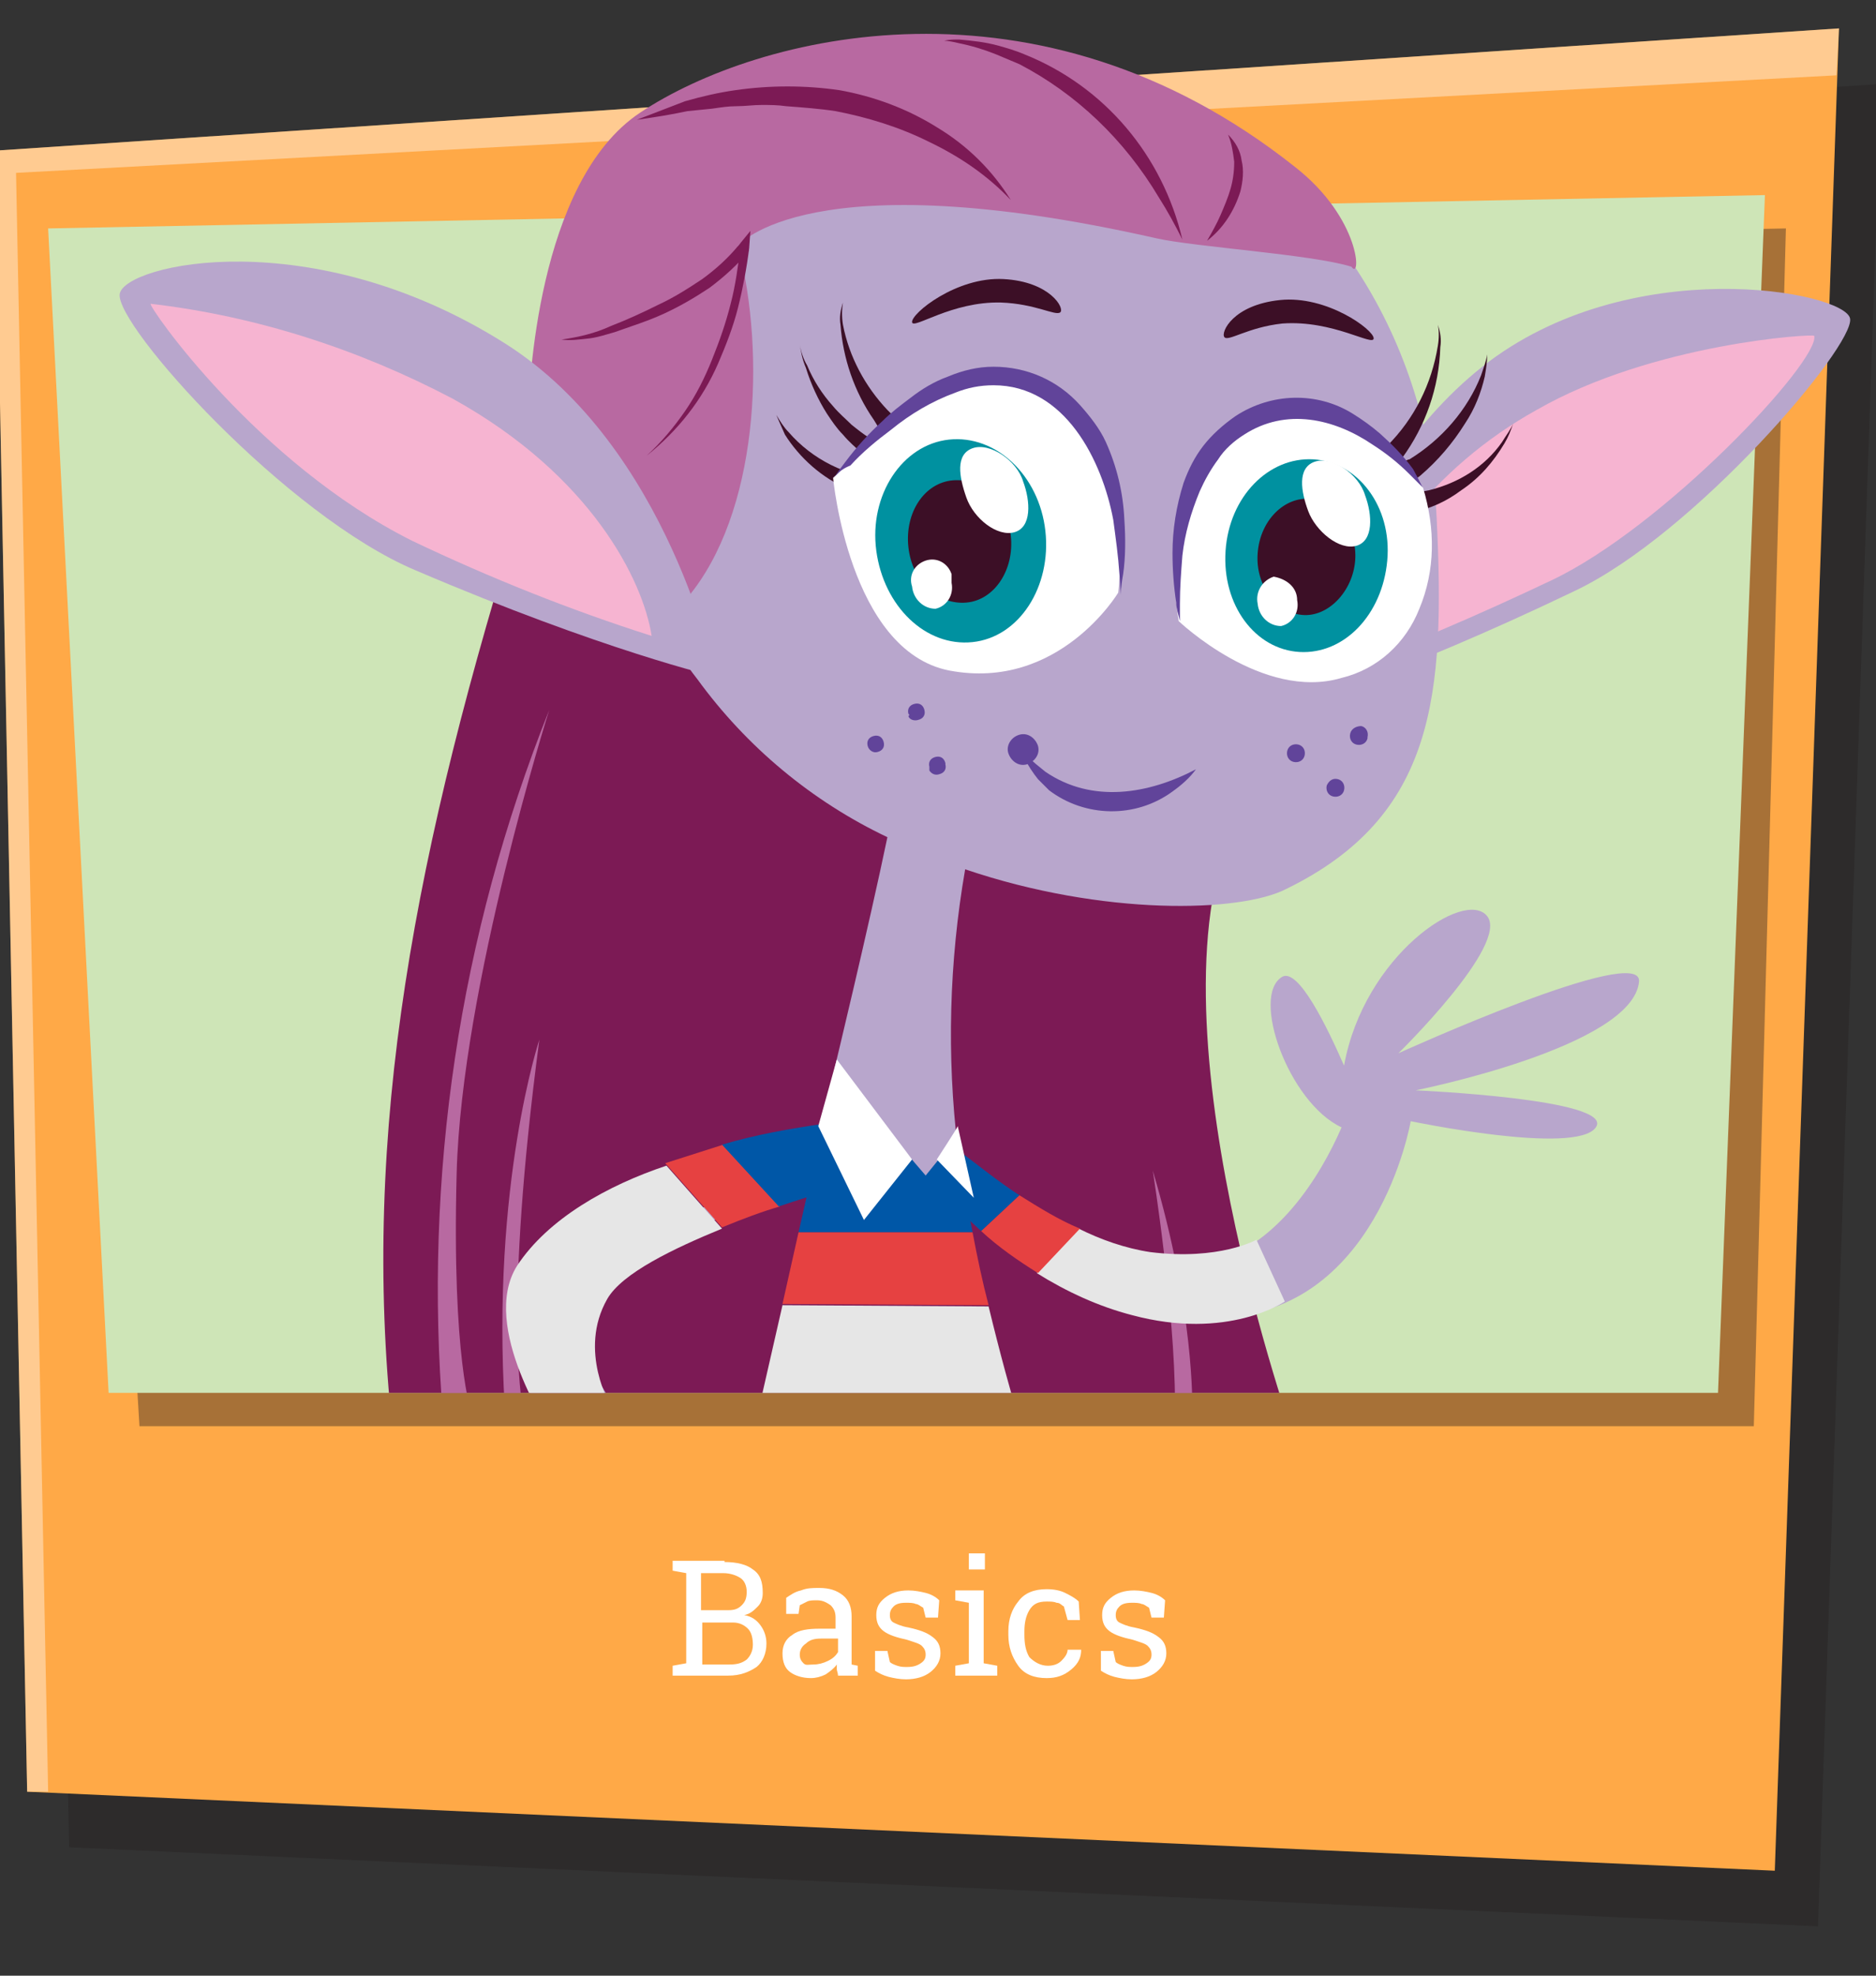 <?xml version="1.0" encoding="utf-8"?>
<!-- Generator: Adobe Illustrator 24.2.3, SVG Export Plug-In . SVG Version: 6.00 Build 0)  -->
<svg version="1.1" id="Layer_1" xmlns="http://www.w3.org/2000/svg" xmlns:xlink="http://www.w3.org/1999/xlink" x="0px" y="0px"
	 viewBox="0 0 152 160" style="enable-background:new 0 0 152 160;" xml:space="preserve">
<rect x="0" y="0" width="152" height="160" fill="#333333" stroke="none"/>
<style type="text/css">
	.st0{opacity:0.3;fill:#231F20;enable-background:new    ;}
	.st1{fill:#A5D6EA;}
	.st2{fill:#CEE5B7;}
	.st3{opacity:0.4;fill:#231F20;enable-background:new    ;}
	.st4{fill:#FFA947;}
	.st5{opacity:0.4;fill:#FFFFFF;enable-background:new    ;}
	.st6{enable-background:new    ;}
	.st7{fill:#FFFFFF;}
	.st8{clip-path:url(#SVGID_2_);}
	.st9{fill:#7C1A55;}
	.st10{fill:#B869A1;}
	.st11{fill:#3C0F26;}
	.st12{opacity:0.1;fill:#394E7D;enable-background:new    ;}
	.st13{fill:#0057A7;}
	.st14{fill:#B8A6CC;}
	.st15{fill:#F6B4D1;}
	.st16{fill:#61449A;}
	.st17{fill:#0091A0;}
	.st18{fill:#E6E6E6;}
	.st19{fill:#E64141;}
	.st20{fill:#1B3460;}
</style>
<g id="Layer_2_1_">
	<g id="Layer_25">
		<polyline class="st0" points="144.6,18.8 5.5,21.4 11.2,115.8 142,115.8 144.6,18.8 		"/>
		<polyline class="st1" points="142.9,16.1 3.8,18.8 8.8,113.2 139.1,113.2 142.9,16.1 		"/>
		<polyline class="st2" points="142.9,16.1 3.8,18.8 8.8,113.2 139.1,113.2 142.9,16.1 		"/>
		<polygon class="st3" points="3,16.7 5.6,149.6 147.3,156 152.4,6.8 		"/>
		<polygon class="st4" points="-0.4,12.2 2.2,145.1 143.8,151.5 149,2.3 		"/>
		<polygon class="st5" points="148.8,6.1 149,2.3 -0.4,12.2 2.2,145.1 3.9,145.1 1.3,14 		"/>
		<polyline class="st3" points="144.7,18.5 5.6,21.2 11.3,115.5 142.1,115.5 144.7,18.5 		"/>
		<polyline class="st2" points="143,15.8 3.9,18.5 8.8,112.8 139.2,112.8 143,15.8 		"/>
		<g class="st6">
			<path class="st7" d="M58.7,126.5c1,0,1.8,0.2,2.3,0.6c0.6,0.4,0.8,1,0.8,1.9c0,0.4-0.1,0.8-0.4,1.1s-0.6,0.6-1.1,0.7
				c0.6,0.1,1,0.4,1.3,0.8c0.3,0.4,0.5,0.9,0.5,1.5c0,0.8-0.3,1.5-0.8,1.9c-0.6,0.4-1.3,0.7-2.3,0.7h-4.5v-0.8l1.1-0.2v-7.3
				l-1.1-0.2v-0.8h1.1H58.7z M56.9,130.4H59c0.5,0,0.8-0.1,1.1-0.4s0.4-0.6,0.4-1.1c0-0.5-0.2-0.9-0.5-1.1c-0.3-0.2-0.8-0.4-1.4-0.4
				h-1.8V130.4z M56.9,131.4v3.4h2.2c0.6,0,1-0.1,1.4-0.4c0.3-0.3,0.5-0.7,0.5-1.2c0-0.5-0.1-1-0.4-1.3c-0.3-0.3-0.7-0.5-1.2-0.5
				H56.9z"/>
			<path class="st7" d="M67.9,135.7c0-0.2-0.1-0.4-0.1-0.5s0-0.3,0-0.4c-0.2,0.3-0.6,0.6-0.9,0.8c-0.4,0.2-0.8,0.3-1.2,0.3
				c-0.7,0-1.3-0.2-1.7-0.5s-0.6-0.8-0.6-1.5c0-0.7,0.3-1.2,0.8-1.5c0.5-0.4,1.3-0.5,2.2-0.5h1.3V131c0-0.4-0.1-0.7-0.4-1
				c-0.3-0.2-0.6-0.4-1.1-0.4c-0.3,0-0.6,0-0.8,0.1c-0.2,0.1-0.4,0.2-0.6,0.3l-0.1,0.7h-1v-1.3c0.3-0.2,0.7-0.5,1.2-0.6
				c0.5-0.2,0.9-0.2,1.5-0.2c0.8,0,1.4,0.2,1.9,0.6c0.5,0.4,0.7,1,0.7,1.7v3.3c0,0.1,0,0.2,0,0.3c0,0.1,0,0.2,0,0.3l0.5,0.1v0.8
				H67.9z M65.9,134.8c0.4,0,0.8-0.1,1.2-0.3s0.6-0.4,0.8-0.7v-1.1h-1.4c-0.5,0-0.9,0.1-1.2,0.4c-0.3,0.2-0.5,0.5-0.5,0.9
				c0,0.3,0.1,0.5,0.3,0.7S65.5,134.8,65.9,134.8z"/>
			<path class="st7" d="M76,131h-1l-0.2-0.8c-0.2-0.1-0.4-0.3-0.6-0.3c-0.2-0.1-0.5-0.1-0.8-0.1c-0.5,0-0.8,0.1-1,0.3
				c-0.2,0.2-0.3,0.4-0.3,0.7c0,0.3,0.1,0.5,0.3,0.6s0.6,0.3,1.2,0.4c0.9,0.2,1.5,0.4,2,0.8c0.4,0.3,0.6,0.7,0.6,1.3
				c0,0.6-0.3,1.1-0.8,1.5c-0.5,0.4-1.2,0.6-2,0.6c-0.5,0-1-0.1-1.4-0.2c-0.4-0.1-0.8-0.3-1.1-0.5l0-1.6h1l0.2,0.9
				c0.1,0.1,0.3,0.2,0.6,0.3s0.5,0.1,0.8,0.1c0.5,0,0.8-0.1,1.1-0.3c0.3-0.2,0.4-0.4,0.4-0.7c0-0.3-0.1-0.5-0.3-0.7
				c-0.2-0.2-0.6-0.3-1.2-0.5c-0.9-0.2-1.5-0.4-1.9-0.7c-0.4-0.3-0.6-0.7-0.6-1.3c0-0.6,0.2-1,0.7-1.4c0.5-0.4,1.1-0.6,1.9-0.6
				c0.5,0,1,0.1,1.4,0.2c0.4,0.1,0.8,0.3,1.1,0.6L76,131z"/>
			<path class="st7" d="M77.4,134.9l1.1-0.2v-4.9l-1.1-0.2v-0.8h2.3v5.9l1.1,0.2v0.8h-3.4V134.9z M79.8,127.1h-1.3v-1.3h1.3V127.1z"
				/>
			<path class="st7" d="M84.9,134.9c0.4,0,0.8-0.1,1.1-0.4c0.3-0.3,0.5-0.6,0.5-0.9h1.1l0,0c0,0.6-0.2,1.1-0.8,1.6
				c-0.6,0.5-1.2,0.7-2,0.7c-1,0-1.8-0.3-2.3-1s-0.8-1.5-0.8-2.5v-0.3c0-1,0.3-1.8,0.8-2.4c0.5-0.7,1.3-1,2.3-1
				c0.6,0,1.1,0.1,1.5,0.3c0.4,0.2,0.8,0.4,1.1,0.7l0.1,1.5h-1l-0.3-1.1c-0.2-0.1-0.3-0.3-0.6-0.3c-0.2-0.1-0.5-0.1-0.8-0.1
				c-0.7,0-1.1,0.2-1.4,0.7c-0.3,0.5-0.4,1.1-0.4,1.7v0.3c0,0.7,0.1,1.3,0.4,1.8C83.8,134.6,84.3,134.9,84.9,134.9z"/>
			<path class="st7" d="M94.3,131h-1l-0.2-0.8c-0.2-0.1-0.4-0.3-0.6-0.3c-0.2-0.1-0.5-0.1-0.8-0.1c-0.5,0-0.8,0.1-1,0.3
				c-0.2,0.2-0.3,0.4-0.3,0.7c0,0.3,0.1,0.5,0.3,0.6s0.6,0.3,1.2,0.4c0.9,0.2,1.5,0.4,2,0.8c0.4,0.3,0.6,0.7,0.6,1.3
				c0,0.6-0.3,1.1-0.8,1.5c-0.5,0.4-1.2,0.6-2,0.6c-0.5,0-1-0.1-1.4-0.2c-0.4-0.1-0.8-0.3-1.1-0.5l0-1.6h1l0.2,0.9
				c0.1,0.1,0.3,0.2,0.6,0.3s0.5,0.1,0.8,0.1c0.5,0,0.8-0.1,1.1-0.3c0.3-0.2,0.4-0.4,0.4-0.7c0-0.3-0.1-0.5-0.3-0.7
				s-0.6-0.3-1.2-0.5c-0.9-0.2-1.5-0.4-1.9-0.7c-0.4-0.3-0.6-0.7-0.6-1.3c0-0.6,0.2-1,0.7-1.4c0.5-0.4,1.1-0.6,1.9-0.6
				c0.5,0,1,0.1,1.4,0.2c0.4,0.1,0.8,0.3,1.1,0.6L94.3,131z"/>
		</g>
		<g>
			<g>
				<g>
					<defs>
						<path id="SVGID_1_" d="M153.9,31.4c0-35.6-35.7-64.4-79.8-64.4S-5.7-4.2-5.7,31.4c0,12.1,5.8,23.4,13,33.1l2.7,48.3h127
							l1.9-45.7C147.3,56.9,153.9,44.6,153.9,31.4z"/>
					</defs>
					<clipPath id="SVGID_2_">
						<use xlink:href="#SVGID_1_"  style="overflow:visible;"/>
					</clipPath>
					<g class="st8">
						<path class="st9" d="M31.8,115.8c0,0,44.2-2.9,73.2,1.1c0,0-12.6-35.1-4.7-50.7c-4.1-3.5-57.8-25.8-57.8-25.8
							C33.6,68.7,29.2,91.7,31.8,115.8z"/>
						<path class="st10" d="M96.6,114c0,0,0.2-7.8-3.2-19.2c0,0,1.8,11.3,1.8,18.8L96.6,114z"/>
						<path class="st10" d="M42.3,113.8c0-0.5-1.5-7.7,1.4-29.6c0,0-3.9,11.7-2.8,29.8L42.3,113.8z"/>
						<path class="st10" d="M44.5,57.5c0,0-7.1,22.4-7.5,37.5s1.2,19.4,1.2,19.4l-2.3,0.4C34.3,95.3,37.2,75.8,44.5,57.5z"/>
						<path class="st9" d="M65.7,134.1l-4.3-7.8c-4.5,2.1-9.2,3.9-14.1,5.3c-13.1,3.6-17-3.7-17-3.7c-1.2,4.9-0.4,10.1,2.3,14.5
							c2,2.8,4.6,5,7.7,6.5c0,0-6.2,1.5-4.2,3c1.9,1.4,6.7,2.9,11.2,2c1.6-0.3,3.3-0.4,4.6-1.6c0,0-3.7,3-0.9,3.2
							c5.4,0.3,14.4-7.5,16-12.7C68,139.9,67.5,136.6,65.7,134.1z"/>
						<polygon class="st7" points="60,120.3 52.6,151.8 62.5,151.6 64.6,121.4 						"/>
						<path class="st10" d="M86.5,146.2c4.9,24.4,12.8,46.9,19,64.1H94.1c-4.3-19.1-9.3-38.9-11.3-64.1L86.5,146.2L86.5,146.2z"/>
						<path class="st11" d="M94.1,210.5l-2.2-9l9.5-2.8l4.8,11.8H94.1z"/>
						<polygon class="st9" points="100.1,210.5 99.6,202.1 102.7,210.5 						"/>
						<path class="st10" d="M67.5,149.9c0.2,20.3,1.8,40.5,4.7,60.5L61.1,208c-0.5-18.3,1-38,3-59.5C64.6,148.2,67,150,67.5,149.9"
							/>
						<path class="st11" d="M72.1,210.2H60.6l0.4-9l9.8-1.9C70.8,199.4,71.4,206.1,72.1,210.2"/>
						<polygon class="st9" points="66.6,210.2 67.7,202.2 69.4,210.2 						"/>
						<path class="st12" d="M135.4,208.9c0,3.6-28.4,6.5-63.3,6.5s-63.3-2.9-63.3-6.5s28.4-6.5,63.3-6.5S135.4,205.2,135.4,208.9"/>
						<path class="st13" d="M86.3,126.3l-21.6-5l-2.1,30.2l12-0.1l0.8-4.2l1.1,3.1l22.1-1C93.7,142.1,89.6,134.5,86.3,126.3z"/>
						<path class="st10" d="M80.6,127.9"/>
						<path class="st14" d="M149.9,25.8c-0.4-2.2-17.9-5.5-29.8,3.9s-15.6,27.6-15.6,27.6s8.6-2.5,23-9.4
							C137.3,43.3,150.3,28,149.9,25.8"/>
						<path class="st15" d="M124.5,33.2c9.4-5.4,22.5-6.2,22.5-6c0.4,2.1-12.2,15.5-21.3,19.8c-5.9,2.8-11.9,5.4-18,7.6
							C110.2,45.5,116.2,37.8,124.5,33.2"/>
						<path class="st14" d="M116.4,41.9c-0.7-14.6-9.5-28.9-23.6-33.6c-15.7-5.3-34.1,2.4-40.3,18c-1.3,3.4-2,7.1-2.1,10.8
							c0,6.5,2.1,12.8,6.1,17.9c4,5.5,9.3,9.9,15.4,12.8c-1.5,7.2-4.3,18.8-4.3,18.8l7.5,8.8l2.5-2.4c-0.9-7.5-0.7-15.1,0.6-22.6
							c11.2,3.8,22.3,3.5,26,1.6C116.3,66.1,117.1,56.3,116.4,41.9z"/>
						<path class="st14" d="M132.8,79.5c0.3-3.2-19.5,5.8-19.5,5.8s9-8.8,7.2-11.1s-10,3.2-11.6,12.1c-1.4-3.2-3.7-7.9-5-7.2
							c-2.6,1.5,0.5,10.2,4.8,12.2c-1.7,3.9-5.3,9.9-11.1,11.1c-8.6,1.9-12.2-3.7-12.2-3.7l-2.5,2.6c0,0,4.9,5.3,15.4,5.4
							c13.3,0,16-15.9,16-15.9s13.4,2.8,15,0.5s-14.6-3-14.6-3S132.3,84.8,132.8,79.5"/>
						<path class="st13" d="M77.6,92L75,95.2l-7.3-8.5l-1,4.3l9,8.6l2.5-3.5C78.3,96.2,77.7,92.2,77.6,92z"/>
						<path class="st14" d="M60.4,97.4c0,0-15.3,0.6-18.4,9.7c-1.9,5.5,9.9,18.3,9.9,18.3s-10.5-2.1-10.5,1.5c0,3.5,9.5,1.1,9.5,1.1
							s-10.7,7.6-8.1,9.8c2.6,2.2,10.9-8.4,10.9-8.4s-4.4,7.2-1.4,8.3s8.1-9.9,5.8-13.7s-6.1-6.7-8.5-10.4
							c-7.4-10.5,9.5-15.2,9.5-15.2L60.4,97.4z"/>
						<path class="st16" d="M82.8,60.8l0.5,0.5c0.4,0.4,0.9,0.8,1.4,1.2c3.8,2.6,8.4,1.8,12.2-0.2c-0.5,0.7-1.2,1.3-1.9,1.8
							c-3,2.2-7.1,2.1-10-0.1c-0.3-0.3-0.6-0.6-0.9-0.9c-0.4-0.5-0.8-1.1-1.1-1.7C82.9,61.1,82.8,60.9,82.8,60.8"/>
						<path class="st16" d="M84.1,60.4c0.2,0.7-0.3,1.3-0.9,1.5c-0.7,0.2-1.3-0.3-1.5-0.9c-0.2-0.6,0.2-1.3,0.9-1.5
							S83.9,59.8,84.1,60.4"/>
						<path class="st16" d="M109.4,59.4c-0.1,0.4,0.1,0.8,0.5,0.9s0.8-0.1,0.9-0.5c0,0,0,0,0-0.1c0.1-0.4-0.1-0.8-0.5-0.9
							C109.9,58.8,109.5,59,109.4,59.4L109.4,59.4"/>
						<path class="st16" d="M104.3,60.8c-0.1,0.4,0.1,0.8,0.5,0.9c0.4,0.1,0.8-0.1,0.9-0.5s-0.1-0.8-0.5-0.9
							C104.8,60.2,104.4,60.4,104.3,60.8"/>
						<path class="st16" d="M107.5,63.6c-0.1,0.4,0.1,0.8,0.5,0.9s0.8-0.1,0.9-0.5s-0.1-0.8-0.5-0.9C108,63,107.7,63.2,107.5,63.6"
							/>
						<path class="st16" d="M75.3,62.1c-0.1-0.4,0.1-0.7,0.5-0.8s0.7,0.1,0.8,0.5c0,0,0,0,0,0.1c0.1,0.4-0.1,0.7-0.5,0.8
							c-0.3,0.1-0.6,0-0.8-0.3C75.3,62.2,75.3,62.2,75.3,62.1"/>
						<path class="st16" d="M70.3,60.4c-0.1-0.4,0.1-0.7,0.5-0.8s0.7,0.1,0.8,0.5l0,0c0.1,0.4-0.1,0.7-0.5,0.8
							C70.8,61,70.4,60.8,70.3,60.4L70.3,60.4"/>
						<path class="st16" d="M73.6,57.8c-0.1-0.4,0.1-0.7,0.5-0.8s0.7,0.1,0.8,0.5c0.1,0.4-0.1,0.7-0.5,0.8c-0.3,0.1-0.7,0-0.8-0.3
							C73.7,57.9,73.7,57.9,73.6,57.8"/>
						<path class="st11" d="M62.9,33.6c0.3,0.5,0.6,1,1,1.4c1.9,2.2,4.7,3.6,7.6,3.8c-0.1,0.6-0.1,1.1-0.2,1.6
							c-0.9-0.2-1.8-0.5-2.6-0.8c-2.1-0.9-3.9-2.5-5.1-4.4C63.1,34.1,62.9,33.6,62.9,33.6"/>
						<path class="st11" d="M64.8,27.9c0.1,0.6,0.3,1.2,0.6,1.7c0.5,1.2,1.2,2.3,2.1,3.3c0.5,0.6,1,1,1.5,1.5c0.5,0.4,1,0.8,1.5,1.1
							c0.3,0.2,0.7,0.5,1.1,0.7c0.2,0.2,0.4,0.2,0.4,0.2l-0.8,1.4c-0.2-0.1-0.3-0.2-0.4-0.3c-0.2-0.2-0.7-0.5-1.1-0.9
							s-0.9-0.8-1.4-1.4c-0.5-0.5-0.9-1.1-1.3-1.7c-0.7-1.1-1.3-2.4-1.7-3.7C65,29.1,64.9,28.5,64.8,27.9"/>
						<path class="st11" d="M68.3,24.5c-0.1,0.6-0.1,1.2,0,1.8c0.5,2.6,1.8,5,3.6,6.9c0.3,0.3,0.6,0.6,0.9,0.9l0.3,0.3l-1.2,1.2
							c-0.1-0.1-0.2-0.3-0.3-0.4c-0.2-0.2-0.5-0.7-0.8-1.2c-1.6-2.3-2.5-5-2.7-7.7C68,25.7,68.1,25.1,68.3,24.5"/>
						<path class="st7" d="M90.6,48c0,0-4.8,8-13.7,6.3c-8.1-1.6-9.4-15.6-9.4-15.6s9.3-9.4,14.4-8.2C92.6,33,90.6,48,90.6,48"/>
						<path class="st17" d="M84.7,43c0.5,4.5-2.1,8.6-5.9,9s-7.2-2.9-7.8-7.4s2.1-8.6,5.9-9S84.2,38.5,84.7,43"/>
						<path class="st11" d="M81.9,43.4c0.3,2.7-1.3,5.2-3.6,5.4s-4.4-1.7-4.7-4.5s1.3-5.2,3.6-5.4S81.6,40.6,81.9,43.4"/>
						<path class="st16" d="M67.5,38.8c0,0,0.3-0.5,1-1.4c0.9-1.2,1.9-2.3,3-3.3c0.7-0.7,1.5-1.3,2.3-1.9c0.9-0.7,1.9-1.3,3-1.7
							c1.2-0.5,2.4-0.8,3.7-0.8c2.7,0,5.2,1.1,7,3.1c0.8,0.9,1.6,1.9,2.1,3c0.9,2,1.4,4.1,1.5,6.3c0.1,1.5,0.1,3-0.1,4.4
							c-0.2,1.1-0.2,1.7-0.2,1.7s0-0.6-0.1-1.7c-0.1-1.5-0.3-2.9-0.5-4.4c-0.9-4.8-3.9-10.9-9.7-10.9c-1.1,0-2.1,0.2-3.1,0.6
							c-1.9,0.7-3.6,1.7-5.2,3c-1.2,0.9-2.3,1.8-3.3,2.9C68.4,37.9,67.9,38.2,67.5,38.8"/>
						<path class="st11" d="M122.6,34.3c-0.2,0.6-0.4,1.1-0.7,1.6c-0.9,1.5-2,2.8-3.5,3.8c-1.2,0.9-2.5,1.5-4,1.8l-0.2-1.6
							c0.5,0,1.1-0.1,1.6-0.2c2.4-0.6,4.5-1.9,5.9-3.9C122,35.3,122.4,34.8,122.6,34.3"/>
						<path class="st11" d="M120.5,28.7c0,0.6-0.1,1.2-0.2,1.8c-0.3,1.3-0.8,2.6-1.6,3.8c-1,1.6-2.2,3-3.6,4.2
							c-0.1,0.1-0.3,0.2-0.4,0.3l-0.9-1.4c0.1-0.1,0.3-0.2,0.4-0.2c2.6-1.6,4.7-4,5.8-6.8C120.2,29.8,120.4,29.3,120.5,28.7"/>
						<path class="st11" d="M116.5,26.3c0.2,0.6,0.3,1.2,0.2,1.8c-0.1,3.3-1.2,6.4-3.1,9c-0.1,0.1-0.2,0.3-0.3,0.4l-1.2-1.1l0.3-0.3
							c2.2-2.2,3.6-5,4.1-8.1C116.6,27.4,116.6,26.8,116.5,26.3"/>
						<path class="st7" d="M115.3,39.5c-2.8-4-8.9-7-12.2-6.1C93,36,95.5,50.3,95.5,50.3s6.8,6.5,13.2,4.6c2.9-0.7,5.2-2.8,6.3-5.6
							C116.3,46.2,116.3,42.8,115.3,39.5"/>
						<path class="st17" d="M99.3,44.6c-0.3,4.4,2.4,8,6,8.2s6.7-3,7.1-7.4s-2.4-8-6-8.2S99.6,40.2,99.3,44.6"/>
						<path class="st11" d="M101.9,44.8c-0.2,2.6,1.5,4.8,3.6,5s4.1-1.9,4.3-4.4s-1.5-4.8-3.6-5S102.1,42.1,101.9,44.8"/>
						<path class="st16" d="M115.3,39.5l-1.1-1.1c-0.9-0.9-1.9-1.7-3-2.4c-3.1-2.1-7-3-10.4-0.8c-0.8,0.5-1.6,1.2-2.1,2
							c-0.6,0.8-1.1,1.7-1.5,2.6c-0.7,1.7-1.2,3.4-1.4,5.2c-0.1,1.3-0.2,2.6-0.2,3.9v1.4c-0.1-0.5-0.3-1-0.3-1.5
							c-0.2-1.3-0.3-2.7-0.3-4c0-1.9,0.3-3.8,0.9-5.7c0.4-1.1,0.9-2.1,1.6-3s1.6-1.7,2.6-2.4c2.9-1.9,6.6-2,9.5-0.2
							c0.8,0.5,1.5,1,2.2,1.6c1,0.9,1.9,1.8,2.7,2.9C115,38.9,115.2,39.4,115.3,39.5"/>
						<path class="st7" d="M77.1,47.2c0.2,1-0.4,1.9-1.3,2.1c-1,0-1.8-0.8-1.9-1.8c-0.3-0.9,0.2-1.8,1.1-2.1s1.8,0.2,2.1,1.1
							C77.1,46.8,77.1,47,77.1,47.2"/>
						<path class="st7" d="M110.6,40.1c0.6,1.6,0.7,3.7-0.7,4.1s-3.3-1.2-3.9-2.8s-0.9-3.5,0.5-4S110.1,38.4,110.6,40.1"/>
						<path class="st7" d="M105.1,48.6c0.2,1-0.4,1.9-1.3,2.1c-1,0-1.8-0.8-1.9-1.8c-0.2-1,0.4-1.9,1.3-2.2
							C104.3,46.9,105.1,47.6,105.1,48.6"/>
						<path class="st7" d="M82.9,39c0.6,1.6,0.7,3.7-0.7,4.1s-3.3-1.1-3.9-2.8s-0.9-3.5,0.5-4S82.4,37.3,82.9,39"/>
						<path class="st11" d="M73.9,26.1c-0.1-0.7,3.6-3.7,7.4-3.5s5,2.4,4.6,2.7s-2-0.7-4.8-0.8C77.1,24.4,74,26.7,73.9,26.1"/>
						<path class="st11" d="M111.3,27.4c0-0.7-3.8-3.5-7.6-3.1s-4.8,2.6-4.5,3s1.9-0.8,4.7-1.1C108,25.9,111.3,28.1,111.3,27.4"/>
						<path class="st10" d="M104.9,13.5C84.1-3,61.4,2.8,51.9,9.1c-8.5,5.6-9,22.7-9.1,24.1c-0.7,9.4,8.8,16.4,11,17
							c0.1,0,0.2,0,0.2,0.1c0.7-0.9,1-0.7,1.7-1.9c5.7-6.8,6.4-19.6,4.1-28.5c0,0,5.6-7,33.9-0.6c3.1,0.7,12.6,1.3,15.8,2.3
							C110.3,22.8,110.3,17.7,104.9,13.5z"/>
						<path class="st9" d="M76.5,3.3c0.4-0.1,0.8-0.1,1.2-0.1c1.1,0.1,2.1,0.2,3.2,0.5c0.7,0.2,1.4,0.4,2.1,0.7
							c6.5,2.6,11.2,8.2,12.8,15c-0.6-1.2-1.2-2.3-1.9-3.4c-2.8-4.7-6.7-8.4-11.3-10.8l-1.9-0.8c-1-0.4-2-0.7-3-0.9
							C77.3,3.4,76.8,3.3,76.5,3.3"/>
						<path class="st14" d="M9.7,23.8c0.4-2.4,15.5-5.9,31.2,4c13.3,8.4,17.1,27,17.1,27s-9.1-2.1-24.3-8.6
							C23.2,41.8,9.3,26.3,9.7,23.8"/>
						<path class="st15" d="M36.7,32.3c-7.6-4-15.9-6.7-24.5-7.7c-0.2,0.2,8.6,12.9,21.2,19.2c6.3,3,12.8,5.6,19.4,7.7
							C52.1,47,47.9,38.5,36.7,32.3"/>
						<path class="st9" d="M97.8,19.5c0.4-0.7,0.8-1.4,1.1-2.1c0.3-0.7,0.6-1.4,0.8-2.1c0.2-0.7,0.3-1.4,0.3-2.2
							c-0.1-0.8-0.2-1.5-0.5-2.2c0.6,0.6,1,1.3,1.1,2.1c0.2,0.8,0.1,1.7-0.1,2.5C100,17.1,99.1,18.5,97.8,19.5z"/>
						<path class="st9" d="M81.9,16.2c-1.9-2-4.1-3.5-6.6-4.7c-2.4-1.2-5-2-7.6-2.5c-1.3-0.2-2.7-0.3-4-0.4c-0.7-0.1-1.3-0.1-2-0.1
							s-1.3,0.1-2,0.1s-1.3,0.1-2,0.2l-2,0.2c-1.4,0.3-2.7,0.5-4.1,0.7c1.3-0.5,2.6-1,3.9-1.5c1.4-0.4,2.7-0.7,4.1-0.9
							c2.8-0.4,5.6-0.4,8.4,0c2.8,0.5,5.5,1.5,7.9,3C78.4,11.8,80.4,13.8,81.9,16.2z"/>
						<path class="st9" d="M45.5,27.5c1.4-0.2,2.7-0.5,4-1.1c1.3-0.5,2.6-1.1,3.8-1.7c1.3-0.6,2.4-1.3,3.6-2.1
							c1.1-0.8,2.1-1.7,3-2.8l0.9-1.1l-0.1,1.4c-0.2,1.6-0.5,3.2-0.9,4.8c-0.4,1.6-1,3.1-1.6,4.5c-1.3,3-3.3,5.5-5.8,7.5
							c1.2-1.1,2.2-2.3,3.1-3.6c0.9-1.3,1.6-2.7,2.2-4.2c0.6-1.5,1.1-2.9,1.5-4.5c0.4-1.5,0.6-3.1,0.8-4.6l0.7,0.3
							c-0.9,1.1-2,2.1-3.2,3c-1.2,0.8-2.4,1.5-3.7,2.1s-2.6,1-4,1.5c-0.7,0.2-1.3,0.4-2,0.5C46.9,27.5,46.2,27.6,45.5,27.5z"/>
						<path class="st13" d="M77.8,93.3c0,0-1.2,4.1-3,3.6c-2.7-0.8-6.4-6.4-7.7-7.6l-2.4,10.5h14.1C78.4,97.8,78.1,95.5,77.8,93.3z"
							/>
						<path class="st13" d="M77.7,93.2l-0.8,3.9c0.8,0.9,1.7,1.8,2.6,2.6l3.1-2.9C80.9,95.7,79.3,94.4,77.7,93.2z"/>
						<path class="st18" d="M101.8,100.4c0,0-3,1.7-8.6,1c-2-0.3-4-1-5.8-1.9l-3.4,3.6c2.4,1.5,5,2.7,7.7,3.4
							c7.8,2.1,12.4-1.1,12.4-1.1L101.8,100.4z"/>
						<path class="st19" d="M82.6,96.8l-3.1,2.9c1.4,1.3,3,2.4,4.6,3.4l3.4-3.6C85.8,98.8,84.2,97.8,82.6,96.8z"/>
						<path class="st18" d="M87.3,128.4c0,0-3.6-7.7-7.2-22.6l-16.7-0.1l-5,21.9C65.8,131.6,80.3,131.5,87.3,128.4z"/>
						<path class="st19" d="M78.8,99.8H64.7l-1.3,5.8l16.7,0.1C79.6,103.8,79.2,101.9,78.8,99.8z"/>
						<path class="st19" d="M53.9,94.2l4.6,5.2c1.7-0.7,3.3-1.3,4.7-1.7l-4.6-5C57,93.2,55.5,93.7,53.9,94.2z"/>
						<path class="st18" d="M41.9,102.5c-3.1,4.9,2.8,13.6,2.8,13.6l4.8-2.2c0,0-2.7-4.5-0.3-8.7c1.2-2.1,5.4-4.1,9.3-5.7L54,94.4
							C49.2,96,44.4,98.7,41.9,102.5z"/>
						<path class="st13" d="M66.8,91c-2.8,0.4-5.6,0.9-8.3,1.7l4.6,5c1.8-0.6,3.1-1,3.1-1c0.7-0.7,1.1-1.6,1.2-2.6
							C67.4,93.2,67.2,92,66.8,91z"/>
						<path class="st7" d="M77.6,91.2c0,0.1-1.7,2.7-1.7,2.7l3,3.1L77.6,91.2z"/>
						<polygon class="st7" points="67.8,85.8 73.9,93.9 70,98.8 66.3,91.2 						"/>
						<path class="st20" d="M82.5,135.2c-1.8,1.9-3.9,3.4-6.3,4.5l0.2-0.3c0,1.1-0.1,2.3-0.3,3.5c-0.1,1.2-0.4,2.3-0.7,3.4
							c-0.1-1.2-0.1-2.3-0.1-3.5s0.1-2.3,0.3-3.4v-0.2l0.2-0.1C78.3,138,80.5,136.9,82.5,135.2z"/>
					</g>
				</g>
			</g>
		</g>
	</g>
</g>
</svg>
